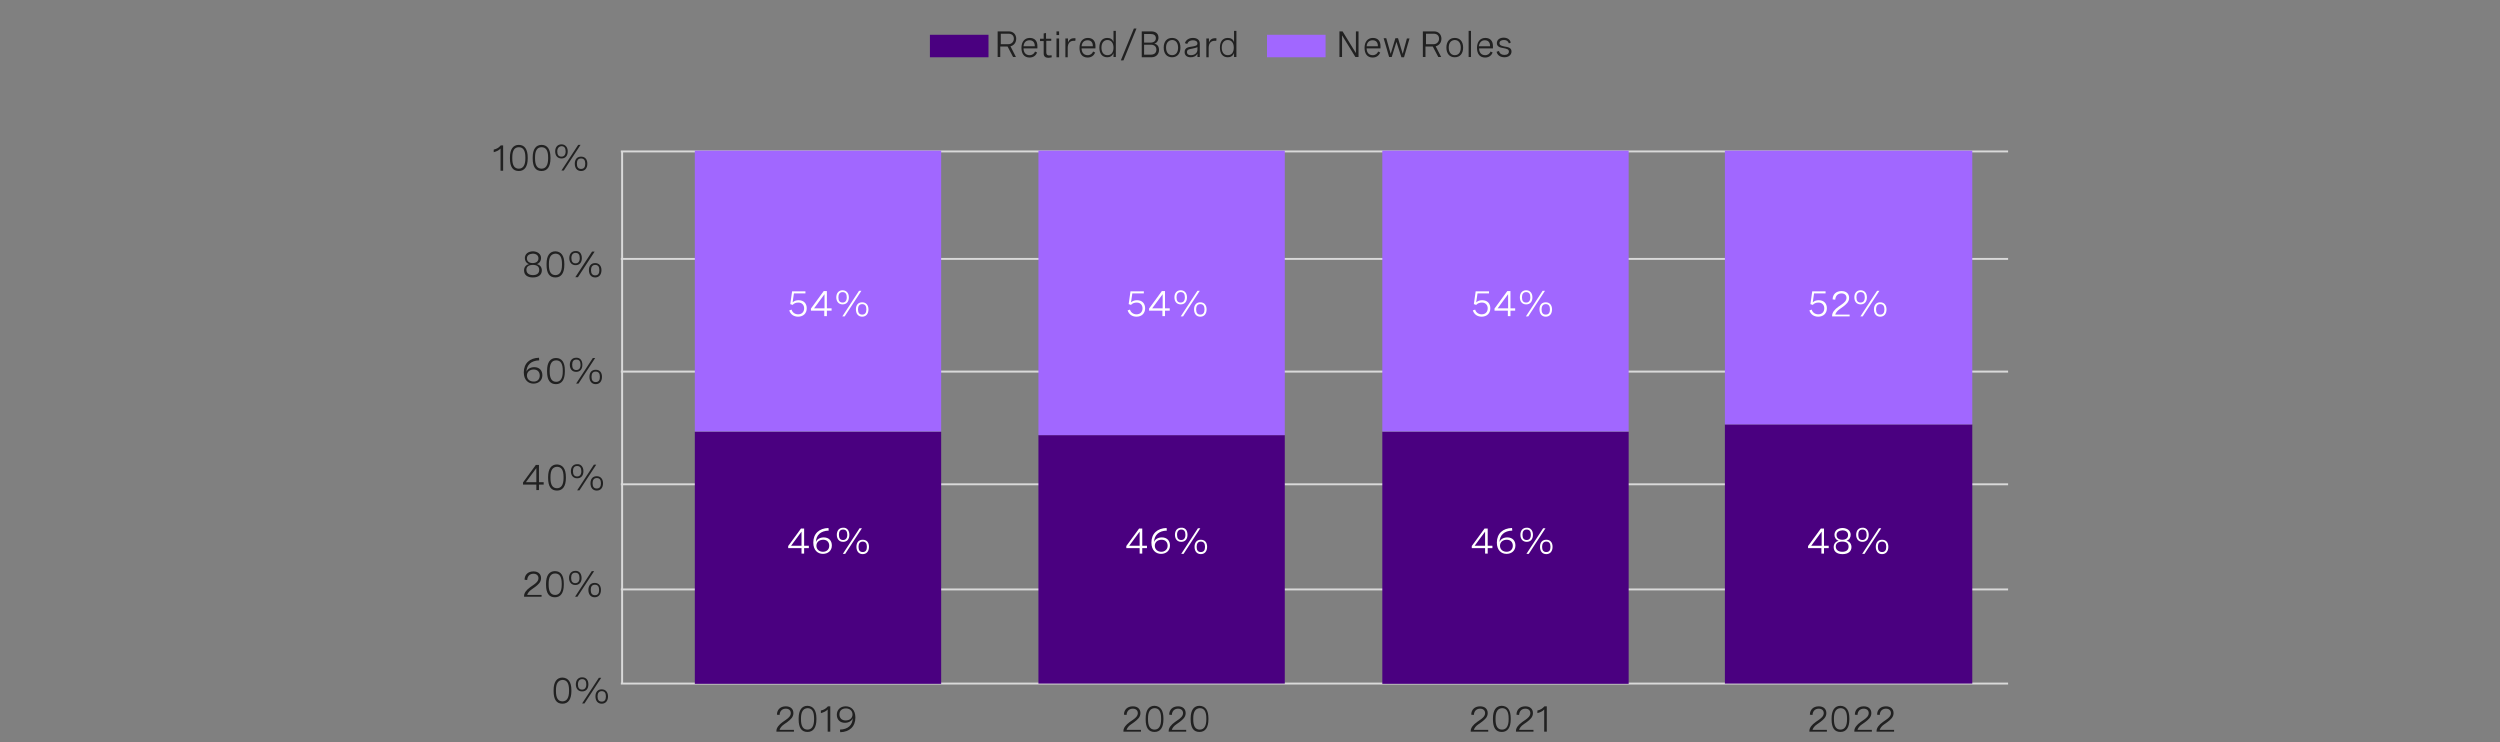 <?xml version="1.0" encoding="utf-8"?>
<!-- Generator: Adobe Illustrator 27.2.0, SVG Export Plug-In . SVG Version: 6.00 Build 0)  -->
<svg version="1.1" xmlns="http://www.w3.org/2000/svg" xmlns:xlink="http://www.w3.org/1999/xlink" x="0px" y="0px"
	 viewBox="0 0 956 283.9" style="enable-background:new 0 0 956 283.9;" xml:space="preserve">
<rect x="0" y="0" width="956" height="283.9" fill="#808080" stroke="none"/>
<style type="text/css">
	.st0{fill:none;stroke:#D9D9D9;stroke-width:0.75;stroke-linejoin:round;stroke-miterlimit:10;}
	.st1{fill:#F2F2F2;}
	.st2{fill:#212121;}
	.st3{fill-rule:evenodd;clip-rule:evenodd;fill:#4A0080;}
	.st4{fill-rule:evenodd;clip-rule:evenodd;fill:#DAB8FF;}
	.st5{fill:#FFFFFF;}
	.st6{fill:#4A0080;}
	.st7{fill-rule:evenodd;clip-rule:evenodd;fill:#6500AD;}
	.st8{fill-rule:evenodd;clip-rule:evenodd;fill:#A167FF;}
	.st9{fill:#DAB8FF;}
	.st10{fill:#A167FF;}
	.st11{fill:#6500AD;}
	.st12{clip-path:url(#SVGID_00000130632264431503649180000014587430713571936445_);fill:#0A2FB5;}
	
		.st13{clip-path:url(#SVGID_00000147218591582153746600000014501001593866621593_);fill:none;stroke:#D9D9D9;stroke-width:0.75;stroke-linejoin:round;stroke-miterlimit:10;}
	.st14{clip-path:url(#SVGID_00000072984322646264757380000015971192129640617356_);}
	.st15{clip-path:url(#SVGID_00000176751574146325021570000005254655385755463822_);}
	.st16{fill:#404040;}
	.st17{clip-path:url(#SVGID_00000145044821972176222260000006465820123501102996_);}
	.st18{clip-path:url(#SVGID_00000182504559418161641570000008472193901928243382_);}
	.st19{clip-path:url(#SVGID_00000068659779513460303630000002419055109673328054_);}
	.st20{clip-path:url(#SVGID_00000088820761851071184050000014800494603300592268_);}
	.st21{clip-path:url(#SVGID_00000146465661880566153350000008023053945688870042_);}
	.st22{clip-path:url(#SVGID_00000088826632777568356610000006673689718296479651_);}
	.st23{clip-path:url(#SVGID_00000003812693989911391520000012819697381348973726_);}
	.st24{clip-path:url(#SVGID_00000000920383360131392100000001552297079406842812_);}
	.st25{fill:#595959;}
	.st26{clip-path:url(#SVGID_00000138563155536171889240000016808291714698640027_);}
	.st27{clip-path:url(#SVGID_00000131349241788338111360000001382966495911595672_);}
	.st28{clip-path:url(#SVGID_00000008143210969683674170000015829447792617438870_);}
	.st29{clip-path:url(#SVGID_00000173882105207557534350000009132698486636501691_);}
	.st30{clip-path:url(#SVGID_00000046321851646107591550000016388875507303141555_);}
	.st31{clip-path:url(#SVGID_00000179622344893649946000000003393949445616879784_);}
	.st32{clip-path:url(#SVGID_00000101785068567322128730000002562785231665263249_);}
	.st33{clip-path:url(#SVGID_00000067213558807335779440000010488877039636008877_);}
	.st34{clip-path:url(#SVGID_00000005975902839355645540000017861508552240294556_);}
	.st35{clip-path:url(#SVGID_00000119082980509292799870000017041520435814960047_);}
	.st36{clip-path:url(#SVGID_00000029011510630756530280000001995298421112376193_);}
	.st37{clip-path:url(#SVGID_00000119096458950879149570000008304559939928709291_);}
	.st38{clip-path:url(#SVGID_00000138546956608897376780000006377225045078762903_);}
	.st39{clip-path:url(#SVGID_00000147183415199702855040000003694899514157586606_);}
	.st40{clip-path:url(#SVGID_00000109013676581116588420000017348674753901104045_);}
	.st41{clip-path:url(#SVGID_00000132806974584805091480000015102948481063234442_);}
	.st42{clip-path:url(#SVGID_00000150071281338197960190000005009091219868356515_);}
	.st43{clip-path:url(#SVGID_00000100376556291157373740000011747613328619441081_);}
	.st44{fill:none;stroke:#FFFFFF;stroke-width:1.5;stroke-linejoin:round;stroke-miterlimit:10;}
</style>
<g id="bg">
</g>
<g id="Layer_1">
	<g>
		<g>
			<path class="st2" d="M381.7,12h4.1c1.7,0,2.8,1.2,2.8,2.8c0,1.5-0.9,2.6-2.2,2.9l2.1,4.1h-1.1l-2.1-4h-2.8v4h-1V12z M382.7,12.9
				v4h2.9c1.2,0,2.1-0.9,2.1-2.1c0-1.2-0.8-1.9-2-1.9H382.7z"/>
			<path class="st2" d="M396.6,18.5h-5.2c0,1.5,0.8,2.6,2.3,2.6c1.1,0,1.8-0.6,2.1-1.4l0.8,0.4c-0.5,1.1-1.4,1.9-2.9,1.9
				c-2.1,0-3.1-1.5-3.1-3.7c0-2.3,1.2-3.8,3.2-3.8c1.8,0,2.9,1.1,2.9,3.1V18.5z M391.4,17.7h4.3v-0.1c0-1.5-0.8-2.2-2-2.2
				C392.2,15.4,391.5,16.4,391.4,17.7z"/>
			<path class="st2" d="M402,14.7v0.9h-1.9v4.4c0,0.6,0.2,1.2,1.1,1.2c0.3,0,0.6,0,0.9-0.1l0.1,0.8c-0.4,0.1-0.9,0.2-1.3,0.2
				c-1.8,0-1.8-1.3-1.8-1.8v-4.6h-1.4v-0.9h1.4v-2l0.9-0.2v2.2H402z"/>
			<path class="st2" d="M405,12v1.4H404V12H405z M405,14.7v7.2H404v-7.2H405z"/>
			<path class="st2" d="M407.5,14.7h0.9v1.6c0.4-1.2,1.3-1.7,2.3-1.7c0.2,0,0.4,0,0.6,0.1l-0.1,0.9c-0.2,0-0.4,0-0.6,0
				c-1.5,0-2.3,1-2.3,2.7v3.6h-0.9V14.7z"/>
			<path class="st2" d="M418.8,18.5h-5.2c0,1.5,0.8,2.6,2.3,2.6c1.1,0,1.8-0.6,2.1-1.4l0.8,0.4c-0.5,1.1-1.4,1.9-2.9,1.9
				c-2.1,0-3.1-1.5-3.1-3.7c0-2.3,1.2-3.8,3.2-3.8c1.8,0,2.9,1.1,2.9,3.1V18.5z M413.6,17.7h4.3v-0.1c0-1.5-0.8-2.2-2-2.2
				C414.4,15.4,413.7,16.4,413.6,17.7z"/>
			<path class="st2" d="M426.7,21.8h-0.9v-1.5c-0.5,1.2-1.4,1.6-2.4,1.6c-2,0-3-1.5-3-3.7c0-2.2,1-3.7,3-3.7c1.1,0,2,0.4,2.4,1.6
				v-4.3h0.9V21.8z M425.8,18.2c0-1.8-0.9-2.9-2.3-2.9s-2.3,1.1-2.3,2.9c0,1.8,0.8,2.9,2.3,2.9S425.8,20,425.8,18.2z"/>
			<path class="st2" d="M434.6,10.9l-5,12.2h-1l5-12.2H434.6z"/>
			<path class="st2" d="M436.6,12h3.6c1.8,0,2.8,0.9,2.8,2.4c0,1.1-0.6,2-1.6,2.3c1.2,0.2,1.8,1.1,1.8,2.4c0,1.7-1.2,2.8-2.9,2.8
				h-3.7V12z M437.5,12.9v3.4h2.4c1.3,0,2.1-0.6,2.1-1.7c0-1.1-0.8-1.6-2-1.6H437.5z M437.5,17.1v3.8h2.6c1.3,0,2.1-0.7,2.1-1.9
				c0-1.2-0.8-1.9-2.1-1.9H437.5z"/>
			<path class="st2" d="M451.4,18.2c0,2.3-1.2,3.7-3.2,3.7s-3.2-1.4-3.2-3.7c0-2.3,1.2-3.7,3.2-3.7S451.4,15.9,451.4,18.2z
				 M445.9,18.2c0,1.8,0.9,2.9,2.3,2.9c1.4,0,2.3-1,2.3-2.9c0-1.8-0.9-2.9-2.3-2.9C446.8,15.4,445.9,16.4,445.9,18.2z"/>
			<path class="st2" d="M458.8,16.7v5.1h-0.9v-1.3c-0.6,1.1-1.6,1.4-2.6,1.4c-1.5,0-2.3-0.8-2.3-2c0-1.8,1.6-1.9,2.9-2.1
				c1.1-0.2,2-0.3,2-1.2c0-0.7-0.6-1.2-1.7-1.2c-1.1,0-1.9,0.5-2.2,1.4l-0.9-0.3c0.4-1.2,1.5-2,3.1-2
				C457.8,14.5,458.8,15.3,458.8,16.7z M457.9,19v-1c-0.5,0.3-1.2,0.4-2,0.6c-1.1,0.2-2,0.3-2,1.3c0,0.9,0.6,1.2,1.5,1.2
				C456.8,21.1,457.9,20.3,457.9,19z"/>
			<path class="st2" d="M461.4,14.7h0.9v1.6c0.4-1.2,1.3-1.7,2.3-1.7c0.2,0,0.4,0,0.6,0.1l-0.1,0.9c-0.2,0-0.4,0-0.6,0
				c-1.5,0-2.3,1-2.3,2.7v3.6h-0.9V14.7z"/>
			<path class="st2" d="M472.8,21.8h-0.9v-1.5c-0.5,1.2-1.4,1.6-2.4,1.6c-2,0-3-1.5-3-3.7c0-2.2,1-3.7,3-3.7c1.1,0,2,0.4,2.4,1.6
				v-4.3h0.9V21.8z M471.8,18.2c0-1.8-0.9-2.9-2.3-2.9s-2.3,1.1-2.3,2.9c0,1.8,0.8,2.9,2.3,2.9S471.8,20,471.8,18.2z"/>
		</g>
	</g>
	<g>
		<g>
			<path class="st2" d="M518.5,12h1v9.8h-1.2l-5.1-8.3v8.3h-1V12h1.2l5.1,8.3V12z"/>
			<path class="st2" d="M527.8,18.5h-5.2c0,1.5,0.8,2.6,2.3,2.6c1.1,0,1.8-0.6,2.1-1.4l0.8,0.4c-0.5,1.1-1.4,1.9-2.9,1.9
				c-2.1,0-3.1-1.5-3.1-3.7c0-2.3,1.2-3.8,3.2-3.8c1.8,0,2.9,1.1,2.9,3.1V18.5z M522.6,17.7h4.3v-0.1c0-1.5-0.8-2.2-2-2.2
				C523.4,15.4,522.7,16.4,522.6,17.7z"/>
			<path class="st2" d="M538,14.7h1l-2.1,7.2h-1L534,16l-1.8,5.8h-1l-2.1-7.2h1l1.7,6l1.8-6h1l1.8,6L538,14.7z"/>
			<path class="st2" d="M544.3,12h4.1c1.7,0,2.8,1.2,2.8,2.8c0,1.5-0.9,2.6-2.2,2.9l2.1,4.1h-1.1l-2.1-4h-2.8v4h-1V12z M545.3,12.9
				v4h2.9c1.2,0,2.1-0.9,2.1-2.1c0-1.2-0.8-1.9-2-1.9H545.3z"/>
			<path class="st2" d="M559.5,18.2c0,2.3-1.2,3.7-3.2,3.7s-3.2-1.4-3.2-3.7c0-2.3,1.2-3.7,3.2-3.7S559.5,15.9,559.5,18.2z
				 M554,18.2c0,1.8,0.9,2.9,2.3,2.9c1.4,0,2.3-1,2.3-2.9c0-1.8-0.9-2.9-2.3-2.9C554.8,15.4,554,16.4,554,18.2z"/>
			<path class="st2" d="M561.6,11.8h0.9v10h-0.9V11.8z"/>
			<path class="st2" d="M570.8,18.5h-5.2c0,1.5,0.8,2.6,2.3,2.6c1.1,0,1.8-0.6,2.1-1.4l0.8,0.4c-0.5,1.1-1.4,1.9-2.9,1.9
				c-2.1,0-3.1-1.5-3.1-3.7c0-2.3,1.2-3.8,3.2-3.8c1.8,0,2.9,1.1,2.9,3.1V18.5z M565.5,17.7h4.3v-0.1c0-1.5-0.8-2.2-2-2.2
				C566.4,15.4,565.7,16.4,565.5,17.7z"/>
			<path class="st2" d="M577,16.6c-0.3-0.9-0.9-1.3-1.9-1.3c-1.1,0-1.7,0.5-1.7,1.2c0,0.9,1,1.1,2,1.3c1.2,0.2,2.6,0.4,2.6,1.9
				c0,1.3-1.1,2.2-2.7,2.2c-1.5,0-2.7-0.7-3-2.1l0.9-0.3c0.3,1.1,1.1,1.5,2.1,1.5c1.1,0,1.7-0.5,1.7-1.3c0-0.9-1-1.1-2.1-1.3
				c-1.2-0.2-2.5-0.5-2.5-1.9c0-1.3,1.1-2.1,2.6-2.1s2.5,0.8,2.7,1.9L577,16.6z"/>
		</g>
	</g>
	<rect x="484.5" y="13.3" class="st10" width="22.4" height="8.6"/>
	<rect x="355.6" y="13.3" class="st6" width="22.4" height="8.6"/>
	<line class="st0" x1="237.4" y1="261.4" x2="767.9" y2="261.4"/>
	<line class="st0" x1="237.4" y1="225.4" x2="767.9" y2="225.4"/>
	<line class="st0" x1="237.4" y1="185.2" x2="767.9" y2="185.2"/>
	<line class="st0" x1="237.4" y1="142.1" x2="767.9" y2="142.1"/>
	<line class="st0" x1="237.4" y1="99" x2="767.9" y2="99"/>
	<line class="st0" x1="237.4" y1="57.9" x2="767.9" y2="57.9"/>
	<path class="st6" d="M265.7,165.1h94.2v96.4h-94.2V165.1L265.7,165.1z M397.1,166.4h94.2v95h-94.2V166.4L397.1,166.4z M528.6,165.1
		h94.2v96.4h-94.2V165.1L528.6,165.1z M659.6,162.3h94.6v99.1h-94.6V162.3L659.6,162.3z"/>
	<path class="st10" d="M265.7,57.6h94.2v107.4h-94.2V57.6L265.7,57.6z M397.1,57.6h94.2v108.8h-94.2V57.6L397.1,57.6z M528.6,57.6
		h94.2v107.4h-94.2V57.6L528.6,57.6z M659.6,57.6h94.6v104.7h-94.6V57.6L659.6,57.6z"/>
	<g>
		<path class="st5" d="M436.8,208.7h1.8v0.9h-1.8v2.1h-1v-2.1h-5.1v-0.8l4.9-6.7h1.2V208.7z M435.8,208.7v-5.4l-4,5.4H435.8z"/>
		<path class="st5" d="M446.2,202.9c-3.1,0.1-4.8,1.7-4.9,4.4c0.4-1.2,1.7-1.8,3-1.8c2,0,3.1,1.3,3.1,3.1c0,2-1.5,3.2-3.4,3.2
			c-2,0-3.7-1.4-3.7-4.3c0-3.5,2.3-5.5,5.8-5.6L446.2,202.9z M446.5,208.7c0-1.4-0.9-2.3-2.3-2.3c-1.4,0-2.6,0.8-2.6,2.3
			c0,1.4,1.1,2.3,2.5,2.3C445.4,211,446.5,210.1,446.5,208.7z"/>
		<path class="st5" d="M454.1,204.5c0,1.7-0.9,2.7-2.4,2.7c-1.5,0-2.4-1.1-2.4-2.7s0.9-2.7,2.4-2.7
			C453.2,201.7,454.1,202.8,454.1,204.5z M450.1,204.5c0,1.3,0.5,2,1.6,2c1,0,1.6-0.7,1.6-2c0-1.3-0.5-2-1.6-2
			C450.7,202.5,450.1,203.2,450.1,204.5z M459,202l-6.4,9.8h-0.9l6.4-9.8H459z M461.6,209.1c0,1.7-0.9,2.8-2.4,2.8s-2.4-1.1-2.4-2.8
			c0-1.7,0.9-2.7,2.4-2.7S461.6,207.4,461.6,209.1z M457.6,209.1c0,1.3,0.5,2,1.6,2s1.6-0.7,1.6-2c0-1.3-0.5-2-1.6-2
			S457.6,207.9,457.6,209.1z"/>
	</g>
	<g>
		<path class="st5" d="M437.4,111.3v0.9H433l-0.5,3.4c0.7-0.6,1.5-0.8,2.3-0.8c2,0,3.1,1.3,3.1,3.1c0,1.9-1.3,3.2-3.3,3.2
			c-1.7,0-2.9-0.9-3.4-2.4l0.9-0.3c0.3,1.1,1.3,1.8,2.5,1.8c1.4,0,2.3-0.9,2.3-2.3c0-1.2-0.8-2.2-2.2-2.2c-0.9,0-1.7,0.3-2.2,0.9
			l-0.9-0.3l0.7-4.9H437.4z"/>
		<path class="st5" d="M445.5,117.9h1.8v0.9h-1.8v2.1h-1v-2.1h-5.1V118l4.9-6.7h1.2V117.9z M444.6,117.9v-5.4l-4,5.4H444.6z"/>
		<path class="st5" d="M453.9,113.7c0,1.7-0.9,2.7-2.4,2.7c-1.5,0-2.4-1.1-2.4-2.7s0.9-2.7,2.4-2.7C452.9,111,453.9,112,453.9,113.7
			z M449.9,113.7c0,1.3,0.5,2,1.6,2c1,0,1.6-0.7,1.6-2c0-1.3-0.5-2-1.6-2C450.4,111.7,449.9,112.5,449.9,113.7z M458.8,111.2
			l-6.4,9.8h-0.9l6.4-9.8H458.8z M461.4,118.3c0,1.7-0.9,2.8-2.4,2.8s-2.4-1.1-2.4-2.8c0-1.7,0.9-2.7,2.4-2.7
			S461.4,116.7,461.4,118.3z M457.4,118.3c0,1.3,0.5,2,1.6,2s1.6-0.7,1.6-2c0-1.3-0.5-2-1.6-2S457.4,117.1,457.4,118.3z"/>
	</g>
	<g>
		<path class="st5" d="M307.5,208.7h1.8v0.9h-1.8v2.1h-1v-2.1h-5.1v-0.8l4.9-6.7h1.2V208.7z M306.5,208.7v-5.4l-4,5.4H306.5z"/>
		<path class="st5" d="M316.9,202.9c-3.1,0.1-4.8,1.7-4.9,4.4c0.4-1.2,1.7-1.8,3-1.8c2,0,3.1,1.3,3.1,3.1c0,2-1.5,3.2-3.4,3.2
			c-2,0-3.7-1.4-3.7-4.3c0-3.5,2.3-5.5,5.8-5.6L316.9,202.9z M317.1,208.7c0-1.4-0.9-2.3-2.3-2.3c-1.4,0-2.6,0.8-2.6,2.3
			c0,1.4,1.1,2.3,2.5,2.3C316.1,211,317.1,210.1,317.1,208.7z"/>
		<path class="st5" d="M324.8,204.5c0,1.7-0.9,2.7-2.4,2.7c-1.5,0-2.4-1.1-2.4-2.7s0.9-2.7,2.4-2.7
			C323.8,201.7,324.8,202.8,324.8,204.5z M320.8,204.5c0,1.3,0.5,2,1.6,2c1,0,1.6-0.7,1.6-2c0-1.3-0.5-2-1.6-2
			C321.3,202.5,320.8,203.2,320.8,204.5z M329.6,202l-6.4,9.8h-0.9l6.4-9.8H329.6z M332.3,209.1c0,1.7-0.9,2.8-2.4,2.8
			s-2.4-1.1-2.4-2.8c0-1.7,0.9-2.7,2.4-2.7S332.3,207.4,332.3,209.1z M328.3,209.1c0,1.3,0.5,2,1.6,2s1.6-0.7,1.6-2
			c0-1.3-0.5-2-1.6-2S328.3,207.9,328.3,209.1z"/>
	</g>
	<g>
		<path class="st5" d="M308,111.3v0.9h-4.4l-0.5,3.4c0.7-0.6,1.5-0.8,2.3-0.8c2,0,3.1,1.3,3.1,3.1c0,1.9-1.3,3.2-3.3,3.2
			c-1.7,0-2.9-0.9-3.4-2.4l0.9-0.3c0.3,1.1,1.3,1.8,2.5,1.8c1.4,0,2.3-0.9,2.3-2.3c0-1.2-0.8-2.2-2.2-2.2c-0.9,0-1.7,0.3-2.2,0.9
			l-0.9-0.3l0.7-4.9H308z"/>
		<path class="st5" d="M316.2,117.9h1.8v0.9h-1.8v2.1h-1v-2.1h-5.1V118l4.9-6.7h1.2V117.9z M315.3,117.9v-5.4l-4,5.4H315.3z"/>
		<path class="st5" d="M324.6,113.7c0,1.7-0.9,2.7-2.4,2.7c-1.5,0-2.4-1.1-2.4-2.7s0.9-2.7,2.4-2.7C323.6,111,324.6,112,324.6,113.7
			z M320.6,113.7c0,1.3,0.5,2,1.6,2c1,0,1.6-0.7,1.6-2c0-1.3-0.5-2-1.6-2C321.1,111.7,320.6,112.5,320.6,113.7z M329.4,111.2
			L323,121h-0.9l6.4-9.8H329.4z M332.1,118.3c0,1.7-0.9,2.8-2.4,2.8s-2.4-1.1-2.4-2.8c0-1.7,0.9-2.7,2.4-2.7
			S332.1,116.7,332.1,118.3z M328.1,118.3c0,1.3,0.5,2,1.6,2s1.6-0.7,1.6-2c0-1.3-0.5-2-1.6-2S328.1,117.1,328.1,118.3z"/>
	</g>
	<g>
		<path class="st5" d="M568.9,208.7h1.8v0.9h-1.8v2.1h-1v-2.1h-5.1v-0.8l4.9-6.7h1.2V208.7z M567.9,208.7v-5.4l-4,5.4H567.9z"/>
		<path class="st5" d="M578.3,202.9c-3.1,0.1-4.8,1.7-4.9,4.4c0.4-1.2,1.7-1.8,3-1.8c2,0,3.1,1.3,3.1,3.1c0,2-1.5,3.2-3.4,3.2
			c-2,0-3.7-1.4-3.7-4.3c0-3.5,2.3-5.5,5.8-5.6L578.3,202.9z M578.5,208.7c0-1.4-0.9-2.3-2.3-2.3c-1.4,0-2.6,0.8-2.6,2.3
			c0,1.4,1.1,2.3,2.5,2.3C577.5,211,578.5,210.1,578.5,208.7z"/>
		<path class="st5" d="M586.2,204.5c0,1.7-0.9,2.7-2.4,2.7c-1.5,0-2.4-1.1-2.4-2.7s0.9-2.7,2.4-2.7
			C585.2,201.7,586.2,202.8,586.2,204.5z M582.2,204.5c0,1.3,0.5,2,1.6,2c1,0,1.6-0.7,1.6-2c0-1.3-0.5-2-1.6-2
			C582.7,202.5,582.2,203.2,582.2,204.5z M591,202l-6.4,9.8h-0.9l6.4-9.8H591z M593.7,209.1c0,1.7-0.9,2.8-2.4,2.8s-2.4-1.1-2.4-2.8
			c0-1.7,0.9-2.7,2.4-2.7S593.7,207.4,593.7,209.1z M589.7,209.1c0,1.3,0.5,2,1.6,2s1.6-0.7,1.6-2c0-1.3-0.5-2-1.6-2
			S589.7,207.9,589.7,209.1z"/>
	</g>
	<g>
		<path class="st5" d="M569.4,111.3v0.9h-4.4l-0.5,3.4c0.7-0.6,1.5-0.8,2.3-0.8c2,0,3.1,1.3,3.1,3.1c0,1.9-1.3,3.2-3.3,3.2
			c-1.7,0-2.9-0.9-3.4-2.4l0.9-0.3c0.3,1.1,1.3,1.8,2.5,1.8c1.4,0,2.3-0.9,2.3-2.3c0-1.2-0.8-2.2-2.2-2.2c-0.9,0-1.7,0.3-2.2,0.9
			l-0.9-0.3l0.7-4.9H569.4z"/>
		<path class="st5" d="M577.6,117.9h1.8v0.9h-1.8v2.1h-1v-2.1h-5.1V118l4.9-6.7h1.2V117.9z M576.7,117.9v-5.4l-4,5.4H576.7z"/>
		<path class="st5" d="M586,113.7c0,1.7-0.9,2.7-2.4,2.7c-1.5,0-2.4-1.1-2.4-2.7s0.9-2.7,2.4-2.7C585,111,586,112,586,113.7z
			 M582,113.7c0,1.3,0.5,2,1.6,2c1,0,1.6-0.7,1.6-2c0-1.3-0.5-2-1.6-2C582.5,111.7,582,112.5,582,113.7z M590.8,111.2l-6.4,9.8h-0.9
			l6.4-9.8H590.8z M593.5,118.3c0,1.7-0.9,2.8-2.4,2.8s-2.4-1.1-2.4-2.8c0-1.7,0.9-2.7,2.4-2.7S593.5,116.7,593.5,118.3z
			 M589.5,118.3c0,1.3,0.5,2,1.6,2s1.6-0.7,1.6-2c0-1.3-0.5-2-1.6-2S589.5,117.1,589.5,118.3z"/>
	</g>
	<g>
		<path class="st5" d="M697.5,208.7h1.8v0.9h-1.8v2.1h-1v-2.1h-5.1v-0.8l4.9-6.7h1.2V208.7z M696.6,208.7v-5.4l-4,5.4H696.6z"/>
		<path class="st5" d="M707.7,204.5c0,1-0.5,1.9-1.6,2.3c1.3,0.3,1.9,1.3,1.9,2.4c0,1.6-1.2,2.7-3.4,2.7c-2.2,0-3.4-1-3.4-2.7
			c0-1.1,0.6-2.1,1.9-2.4c-1.1-0.4-1.6-1.3-1.6-2.3c0-1.5,1.2-2.6,3.2-2.6C706.5,202,707.7,203,707.7,204.5z M702,209
			c0,1.2,0.9,2,2.5,2c1.5,0,2.4-0.7,2.4-2c0-1.2-0.8-1.9-2.4-1.9C702.9,207.1,702,207.8,702,209z M702.3,204.6
			c0,1.1,0.8,1.8,2.2,1.8c1.4,0,2.2-0.7,2.2-1.8c0-1.1-0.8-1.8-2.2-1.8C703.1,202.9,702.3,203.5,702.3,204.6z"/>
		<path class="st5" d="M714.6,204.5c0,1.7-0.9,2.7-2.4,2.7c-1.5,0-2.4-1.1-2.4-2.7s0.9-2.7,2.4-2.7
			C713.6,201.7,714.6,202.8,714.6,204.5z M710.6,204.5c0,1.3,0.5,2,1.6,2c1,0,1.6-0.7,1.6-2c0-1.3-0.5-2-1.6-2
			C711.1,202.5,710.6,203.2,710.6,204.5z M719.4,202l-6.4,9.8h-0.9l6.4-9.8H719.4z M722.1,209.1c0,1.7-0.9,2.8-2.4,2.8
			s-2.4-1.1-2.4-2.8c0-1.7,0.9-2.7,2.4-2.7S722.1,207.4,722.1,209.1z M718.1,209.1c0,1.3,0.5,2,1.6,2s1.6-0.7,1.6-2
			c0-1.3-0.5-2-1.6-2S718.1,207.9,718.1,209.1z"/>
	</g>
	<g>
		<path class="st5" d="M698.1,111.3v0.9h-4.4l-0.5,3.4c0.7-0.6,1.5-0.8,2.3-0.8c2,0,3.1,1.3,3.1,3.1c0,1.9-1.3,3.2-3.3,3.2
			c-1.7,0-2.9-0.9-3.4-2.4l0.9-0.3c0.3,1.1,1.3,1.8,2.5,1.8c1.4,0,2.3-0.9,2.3-2.3c0-1.2-0.8-2.2-2.2-2.2c-0.9,0-1.7,0.3-2.2,0.9
			l-0.9-0.3l0.7-4.9H698.1z"/>
		<path class="st5" d="M707.2,121h-6.6v-0.3c0-1.2,1-2.4,2.4-3.4l1.3-0.9c0.7-0.5,1.8-1.3,1.8-2.5c0-1-0.7-1.7-1.9-1.7
			c-1.4,0-2.3,0.9-2.4,2.4l-1-0.1c0-1.9,1.3-3.2,3.4-3.2c1.9,0,2.9,1.1,2.9,2.6c0,1.6-1.2,2.5-2.2,3.3l-1.4,1
			c-0.9,0.6-1.5,1.4-1.7,2.1h5.5V121z"/>
		<path class="st5" d="M713.9,113.7c0,1.7-0.9,2.7-2.4,2.7c-1.5,0-2.4-1.1-2.4-2.7s0.9-2.7,2.4-2.7C712.9,111,713.9,112,713.9,113.7
			z M709.9,113.7c0,1.3,0.5,2,1.6,2c1,0,1.6-0.7,1.6-2c0-1.3-0.5-2-1.6-2C710.4,111.7,709.9,112.5,709.9,113.7z M718.7,111.2
			l-6.4,9.8h-0.9l6.4-9.8H718.7z M721.4,118.3c0,1.7-0.9,2.8-2.4,2.8s-2.4-1.1-2.4-2.8c0-1.7,0.9-2.7,2.4-2.7
			S721.4,116.7,721.4,118.3z M717.4,118.3c0,1.3,0.5,2,1.6,2s1.6-0.7,1.6-2c0-1.3-0.5-2-1.6-2S717.4,117.1,717.4,118.3z"/>
	</g>
	<g>
		<g>
			<path class="st2" d="M218.5,263.9v0.4c0,3.1-1.2,4.8-3.4,4.8c-2.3,0-3.4-1.6-3.4-4.8v-0.4c0-3.1,1.2-4.8,3.4-4.8
				C217.3,259.2,218.5,260.8,218.5,263.9z M212.6,263.9v0.4c0,2.6,0.8,3.9,2.5,3.9c1.6,0,2.5-1.3,2.5-3.9v-0.4
				c0-2.6-0.8-3.9-2.5-3.9C213.4,260.1,212.6,261.4,212.6,263.9z"/>
			<path class="st2" d="M225,261.7c0,1.7-0.9,2.7-2.4,2.7c-1.5,0-2.4-1.1-2.4-2.7s0.9-2.7,2.4-2.7C224.1,259,225,260,225,261.7z
				 M221,261.7c0,1.3,0.5,2,1.6,2c1,0,1.6-0.7,1.6-2c0-1.3-0.5-2-1.6-2C221.6,259.7,221,260.5,221,261.7z M229.9,259.2l-6.4,9.8
				h-0.9l6.4-9.8H229.9z M232.5,266.3c0,1.7-0.9,2.8-2.4,2.8s-2.4-1.1-2.4-2.8c0-1.7,0.9-2.7,2.4-2.7S232.5,264.7,232.5,266.3z
				 M228.5,266.3c0,1.3,0.5,2,1.6,2s1.6-0.7,1.6-2c0-1.3-0.5-2-1.6-2S228.5,265.1,228.5,266.3z"/>
		</g>
	</g>
	<g>
		<g>
			<path class="st2" d="M207,228.2h-6.6v-0.3c0-1.2,1-2.4,2.4-3.4l1.3-0.9c0.7-0.5,1.8-1.3,1.8-2.5c0-1-0.7-1.7-1.9-1.7
				c-1.4,0-2.3,0.9-2.4,2.4l-1-0.1c0-1.9,1.3-3.2,3.4-3.2c1.9,0,2.9,1.1,2.9,2.6c0,1.6-1.2,2.5-2.2,3.3l-1.4,1
				c-0.9,0.6-1.5,1.4-1.7,2.1h5.5V228.2z"/>
			<path class="st2" d="M215.6,223.2v0.4c0,3.1-1.2,4.8-3.4,4.8c-2.3,0-3.4-1.6-3.4-4.8v-0.4c0-3.1,1.2-4.8,3.4-4.8
				C214.5,218.4,215.6,220.1,215.6,223.2z M209.8,223.2v0.4c0,2.6,0.8,3.9,2.5,3.9c1.6,0,2.5-1.3,2.5-3.9v-0.4
				c0-2.6-0.8-3.9-2.5-3.9C210.6,219.3,209.8,220.6,209.8,223.2z"/>
			<path class="st2" d="M222.4,221c0,1.7-0.9,2.7-2.4,2.7c-1.5,0-2.4-1.1-2.4-2.7s0.9-2.7,2.4-2.7
				C221.4,218.2,222.4,219.3,222.4,221z M218.4,221c0,1.3,0.5,2,1.6,2c1,0,1.6-0.7,1.6-2c0-1.3-0.5-2-1.6-2
				C218.9,219,218.4,219.7,218.4,221z M227.2,218.4l-6.4,9.8h-0.9l6.4-9.8H227.2z M229.8,225.6c0,1.7-0.9,2.8-2.4,2.8
				s-2.4-1.1-2.4-2.8c0-1.7,0.9-2.7,2.4-2.7S229.8,223.9,229.8,225.6z M225.9,225.6c0,1.3,0.5,2,1.6,2s1.6-0.7,1.6-2
				c0-1.3-0.5-2-1.6-2S225.9,224.3,225.9,225.6z"/>
		</g>
	</g>
	<g>
		<g>
			<path class="st2" d="M206.1,184.4h1.8v0.9h-1.8v2.1h-1v-2.1H200v-0.8l4.9-6.7h1.2V184.4z M205.1,184.4V179l-4,5.4H205.1z"/>
			<path class="st2" d="M216.4,182.4v0.4c0,3.1-1.2,4.8-3.4,4.8c-2.3,0-3.4-1.6-3.4-4.8v-0.4c0-3.1,1.2-4.8,3.4-4.8
				C215.2,177.7,216.4,179.3,216.4,182.4z M210.5,182.4v0.4c0,2.6,0.8,3.9,2.5,3.9c1.6,0,2.5-1.3,2.5-3.9v-0.4
				c0-2.6-0.8-3.9-2.5-3.9C211.3,178.6,210.5,179.8,210.5,182.4z"/>
			<path class="st2" d="M223.1,180.2c0,1.7-0.9,2.7-2.4,2.7c-1.5,0-2.4-1.1-2.4-2.7s0.9-2.7,2.4-2.7
				C222.1,177.4,223.1,178.5,223.1,180.2z M219.1,180.2c0,1.3,0.5,2,1.6,2c1,0,1.6-0.7,1.6-2c0-1.3-0.5-2-1.6-2
				C219.6,178.2,219.1,178.9,219.1,180.2z M228,177.7l-6.4,9.8h-0.9l6.4-9.8H228z M230.6,184.8c0,1.7-0.9,2.8-2.4,2.8
				s-2.4-1.1-2.4-2.8c0-1.7,0.9-2.7,2.4-2.7S230.6,183.2,230.6,184.8z M226.6,184.8c0,1.3,0.5,2,1.6,2s1.6-0.7,1.6-2
				c0-1.3-0.5-2-1.6-2S226.6,183.6,226.6,184.8z"/>
		</g>
	</g>
	<g>
		<g>
			<path class="st2" d="M206.2,137.8c-3.1,0.1-4.8,1.7-4.9,4.4c0.4-1.2,1.7-1.8,3-1.8c2,0,3.1,1.3,3.1,3.1c0,2-1.5,3.2-3.4,3.2
				c-2,0-3.7-1.4-3.7-4.3c0-3.5,2.3-5.5,5.8-5.6L206.2,137.8z M206.4,143.6c0-1.4-0.9-2.3-2.3-2.3c-1.4,0-2.6,0.8-2.6,2.3
				c0,1.4,1.1,2.3,2.5,2.3C205.4,146,206.4,145.1,206.4,143.6z"/>
			<path class="st2" d="M216,141.7v0.4c0,3.1-1.2,4.8-3.4,4.8c-2.3,0-3.4-1.6-3.4-4.8v-0.4c0-3.1,1.2-4.8,3.4-4.8
				C214.9,136.9,216,138.6,216,141.7z M210.2,141.7v0.4c0,2.6,0.8,3.9,2.5,3.9c1.6,0,2.5-1.3,2.5-3.9v-0.4c0-2.6-0.8-3.9-2.5-3.9
				C211,137.8,210.2,139.1,210.2,141.7z"/>
			<path class="st2" d="M222.7,139.5c0,1.7-0.9,2.7-2.4,2.7c-1.5,0-2.4-1.1-2.4-2.7s0.9-2.7,2.4-2.7
				C221.8,136.7,222.7,137.8,222.7,139.5z M218.8,139.5c0,1.3,0.5,2,1.6,2c1,0,1.6-0.7,1.6-2c0-1.3-0.5-2-1.6-2
				C219.3,137.5,218.8,138.2,218.8,139.5z M227.6,136.9l-6.4,9.8h-0.9l6.4-9.8H227.6z M230.2,144.1c0,1.7-0.9,2.8-2.4,2.8
				s-2.4-1.1-2.4-2.8c0-1.7,0.9-2.7,2.4-2.7S230.2,142.4,230.2,144.1z M226.2,144.1c0,1.3,0.5,2,1.6,2s1.6-0.7,1.6-2
				c0-1.3-0.5-2-1.6-2S226.2,142.8,226.2,144.1z"/>
		</g>
	</g>
	<g>
		<g>
			<path class="st2" d="M206.9,98.7c0,1-0.5,1.9-1.6,2.3c1.3,0.3,1.9,1.3,1.9,2.4c0,1.6-1.2,2.7-3.4,2.7c-2.2,0-3.4-1-3.4-2.7
				c0-1.1,0.6-2.1,1.9-2.4c-1.1-0.4-1.6-1.3-1.6-2.3c0-1.5,1.2-2.6,3.2-2.6C205.7,96.2,206.9,97.2,206.9,98.7z M201.3,103.2
				c0,1.2,0.9,2,2.5,2c1.5,0,2.4-0.7,2.4-2c0-1.2-0.8-1.9-2.4-1.9C202.1,101.3,201.3,102,201.3,103.2z M201.5,98.8
				c0,1.1,0.8,1.8,2.2,1.8c1.4,0,2.2-0.7,2.2-1.8c0-1.1-0.8-1.8-2.2-1.8C202.3,97.1,201.5,97.7,201.5,98.8z"/>
			<path class="st2" d="M215.8,100.9v0.4c0,3.1-1.2,4.8-3.4,4.8c-2.3,0-3.4-1.6-3.4-4.8v-0.4c0-3.1,1.2-4.8,3.4-4.8
				C214.6,96.2,215.8,97.8,215.8,100.9z M209.9,100.9v0.4c0,2.6,0.8,3.9,2.5,3.9c1.6,0,2.5-1.3,2.5-3.9v-0.4c0-2.6-0.8-3.9-2.5-3.9
				C210.7,97.1,209.9,98.3,209.9,100.9z"/>
			<path class="st2" d="M222.5,98.7c0,1.7-0.9,2.7-2.4,2.7c-1.5,0-2.4-1.1-2.4-2.7s0.9-2.7,2.4-2.7C221.6,95.9,222.5,97,222.5,98.7z
				 M218.5,98.7c0,1.3,0.5,2,1.6,2c1,0,1.6-0.7,1.6-2c0-1.3-0.5-2-1.6-2C219.1,96.7,218.5,97.4,218.5,98.7z M227.4,96.2l-6.4,9.8
				H220l6.4-9.8H227.4z M230,103.3c0,1.7-0.9,2.8-2.4,2.8s-2.4-1.1-2.4-2.8c0-1.7,0.9-2.7,2.4-2.7S230,101.7,230,103.3z M226,103.3
				c0,1.3,0.5,2,1.6,2s1.6-0.7,1.6-2c0-1.3-0.5-2-1.6-2S226,102.1,226,103.3z"/>
		</g>
	</g>
	<g>
		<g>
			<path class="st2" d="M192.4,55.6v9.7h-1v-8.5c-0.6,0.7-1.5,1.1-2.6,1.4v-1c1.1-0.2,2-0.8,2.7-1.6H192.4z"/>
			<path class="st2" d="M201.8,60.2v0.4c0,3.1-1.2,4.8-3.4,4.8c-2.3,0-3.4-1.6-3.4-4.8v-0.4c0-3.1,1.2-4.8,3.4-4.8
				C200.6,55.4,201.8,57.1,201.8,60.2z M195.9,60.2v0.4c0,2.6,0.8,3.9,2.5,3.9c1.6,0,2.5-1.3,2.5-3.9v-0.4c0-2.6-0.8-3.9-2.5-3.9
				C196.7,56.3,195.9,57.6,195.9,60.2z"/>
			<path class="st2" d="M210.5,60.2v0.4c0,3.1-1.2,4.8-3.4,4.8c-2.3,0-3.4-1.6-3.4-4.8v-0.4c0-3.1,1.2-4.8,3.4-4.8
				C209.3,55.4,210.5,57.1,210.5,60.2z M204.6,60.2v0.4c0,2.6,0.8,3.9,2.5,3.9c1.6,0,2.5-1.3,2.5-3.9v-0.4c0-2.6-0.8-3.9-2.5-3.9
				C205.4,56.3,204.6,57.6,204.6,60.2z"/>
			<path class="st2" d="M217.1,57.9c0,1.7-0.9,2.7-2.4,2.7c-1.5,0-2.4-1.1-2.4-2.7s0.9-2.7,2.4-2.7
				C216.2,55.2,217.1,56.3,217.1,57.9z M213.1,57.9c0,1.3,0.5,2,1.6,2c1,0,1.6-0.7,1.6-2c0-1.3-0.5-2-1.6-2
				C213.7,56,213.1,56.7,213.1,57.9z M222,55.4l-6.4,9.8h-0.9l6.4-9.8H222z M224.6,62.6c0,1.7-0.9,2.8-2.4,2.8s-2.4-1.1-2.4-2.8
				c0-1.7,0.9-2.7,2.4-2.7S224.6,60.9,224.6,62.6z M220.6,62.6c0,1.3,0.5,2,1.6,2s1.6-0.7,1.6-2c0-1.3-0.5-2-1.6-2
				S220.6,61.3,220.6,62.6z"/>
		</g>
	</g>
	<g>
		<g>
			<path class="st2" d="M303.5,279.8h-6.6v-0.3c0-1.2,1-2.4,2.4-3.4l1.3-0.9c0.7-0.5,1.8-1.3,1.8-2.5c0-1-0.7-1.7-1.9-1.7
				c-1.4,0-2.3,0.9-2.4,2.4l-1-0.1c0-1.9,1.3-3.2,3.4-3.2c1.9,0,2.9,1.1,2.9,2.6c0,1.6-1.2,2.5-2.2,3.3l-1.4,1
				c-0.9,0.6-1.5,1.4-1.7,2.1h5.5V279.8z"/>
			<path class="st2" d="M312.2,274.7v0.4c0,3.1-1.2,4.8-3.4,4.8c-2.3,0-3.4-1.6-3.4-4.8v-0.4c0-3.1,1.2-4.8,3.4-4.8
				C311,270,312.2,271.6,312.2,274.7z M306.3,274.7v0.4c0,2.6,0.8,3.9,2.5,3.9c1.6,0,2.5-1.3,2.5-3.9v-0.4c0-2.6-0.8-3.9-2.5-3.9
				C307.1,270.9,306.3,272.2,306.3,274.7z"/>
			<path class="st2" d="M317.5,270.1v9.7h-1v-8.5c-0.6,0.7-1.5,1.1-2.6,1.4v-1c1.1-0.2,2-0.8,2.7-1.6H317.5z"/>
			<path class="st2" d="M321.2,279c3.1-0.1,4.8-1.7,4.9-4.4c-0.4,1.2-1.7,1.8-3,1.8c-2,0-3.1-1.3-3.1-3.1c0-2,1.5-3.2,3.4-3.2
				c2.1,0,3.7,1.4,3.7,4.3c0,3.5-2.3,5.5-5.8,5.6L321.2,279z M321,273.2c0,1.4,0.9,2.3,2.4,2.3c1.4,0,2.6-0.8,2.6-2.3
				c0-1.4-1.1-2.3-2.5-2.3C322,270.9,321,271.7,321,273.2z"/>
		</g>
	</g>
	<g>
		<g>
			<path class="st2" d="M436.2,279.8h-6.6v-0.3c0-1.2,1-2.4,2.4-3.4l1.3-0.9c0.7-0.5,1.8-1.3,1.8-2.5c0-1-0.7-1.7-1.9-1.7
				c-1.4,0-2.3,0.9-2.4,2.4l-1-0.1c0-1.9,1.3-3.2,3.4-3.2c1.9,0,2.9,1.1,2.9,2.6c0,1.6-1.2,2.5-2.2,3.3l-1.4,1
				c-0.9,0.6-1.5,1.4-1.7,2.1h5.5V279.8z"/>
			<path class="st2" d="M444.9,274.7v0.4c0,3.1-1.2,4.8-3.4,4.8c-2.3,0-3.4-1.6-3.4-4.8v-0.4c0-3.1,1.2-4.8,3.4-4.8
				C443.7,270,444.9,271.6,444.9,274.7z M439,274.7v0.4c0,2.6,0.8,3.9,2.5,3.9c1.6,0,2.5-1.3,2.5-3.9v-0.4c0-2.6-0.8-3.9-2.5-3.9
				C439.8,270.9,439,272.2,439,274.7z"/>
			<path class="st2" d="M453.5,279.8h-6.6v-0.3c0-1.2,1-2.4,2.4-3.4l1.3-0.9c0.7-0.5,1.8-1.3,1.8-2.5c0-1-0.7-1.7-1.9-1.7
				c-1.4,0-2.3,0.9-2.4,2.4l-1-0.1c0-1.9,1.3-3.2,3.4-3.2c1.9,0,2.9,1.1,2.9,2.6c0,1.6-1.2,2.5-2.2,3.3l-1.4,1
				c-0.9,0.6-1.5,1.4-1.7,2.1h5.5V279.8z"/>
			<path class="st2" d="M462.1,274.7v0.4c0,3.1-1.2,4.8-3.4,4.8c-2.3,0-3.4-1.6-3.4-4.8v-0.4c0-3.1,1.2-4.8,3.4-4.8
				C461,270,462.1,271.6,462.1,274.7z M456.3,274.7v0.4c0,2.6,0.8,3.9,2.5,3.9c1.6,0,2.5-1.3,2.5-3.9v-0.4c0-2.6-0.8-3.9-2.5-3.9
				C457.1,270.9,456.3,272.2,456.3,274.7z"/>
		</g>
	</g>
	<g>
		<g>
			<path class="st2" d="M569,279.8h-6.6v-0.3c0-1.2,1-2.4,2.4-3.4l1.3-0.9c0.7-0.5,1.8-1.3,1.8-2.5c0-1-0.7-1.7-1.9-1.7
				c-1.4,0-2.3,0.9-2.4,2.4l-1-0.1c0-1.9,1.3-3.2,3.4-3.2c1.9,0,2.9,1.1,2.9,2.6c0,1.6-1.2,2.5-2.2,3.3l-1.4,1
				c-0.9,0.6-1.5,1.4-1.7,2.1h5.5V279.8z"/>
			<path class="st2" d="M577.7,274.7v0.4c0,3.1-1.2,4.8-3.4,4.8c-2.3,0-3.4-1.6-3.4-4.8v-0.4c0-3.1,1.2-4.8,3.4-4.8
				C576.6,270,577.7,271.6,577.7,274.7z M571.9,274.7v0.4c0,2.6,0.8,3.9,2.5,3.9c1.6,0,2.5-1.3,2.5-3.9v-0.4c0-2.6-0.8-3.9-2.5-3.9
				C572.7,270.9,571.9,272.2,571.9,274.7z"/>
			<path class="st2" d="M586.3,279.8h-6.6v-0.3c0-1.2,1-2.4,2.4-3.4l1.3-0.9c0.7-0.5,1.8-1.3,1.8-2.5c0-1-0.7-1.7-1.9-1.7
				c-1.4,0-2.3,0.9-2.4,2.4l-1-0.1c0-1.9,1.3-3.2,3.4-3.2c1.9,0,2.9,1.1,2.9,2.6c0,1.6-1.2,2.5-2.2,3.3l-1.4,1
				c-0.9,0.6-1.5,1.4-1.7,2.1h5.5V279.8z"/>
			<path class="st2" d="M591.5,270.1v9.7h-1v-8.5c-0.6,0.7-1.5,1.1-2.6,1.4v-1c1.1-0.2,2-0.8,2.7-1.6H591.5z"/>
		</g>
	</g>
	<g>
		<g>
			<path class="st2" d="M698.5,279.8h-6.6v-0.3c0-1.2,1-2.4,2.4-3.4l1.3-0.9c0.7-0.5,1.8-1.3,1.8-2.5c0-1-0.7-1.7-1.9-1.7
				c-1.4,0-2.3,0.9-2.4,2.4l-1-0.1c0-1.9,1.3-3.2,3.4-3.2c1.9,0,2.9,1.1,2.9,2.6c0,1.6-1.2,2.5-2.2,3.3l-1.4,1
				c-0.9,0.6-1.5,1.4-1.7,2.1h5.5V279.8z"/>
			<path class="st2" d="M707.2,274.7v0.4c0,3.1-1.2,4.8-3.4,4.8c-2.3,0-3.4-1.6-3.4-4.8v-0.4c0-3.1,1.2-4.8,3.4-4.8
				C706,270,707.2,271.6,707.2,274.7z M701.3,274.7v0.4c0,2.6,0.8,3.9,2.5,3.9c1.6,0,2.5-1.3,2.5-3.9v-0.4c0-2.6-0.8-3.9-2.5-3.9
				C702.1,270.9,701.3,272.2,701.3,274.7z"/>
			<path class="st2" d="M715.7,279.8h-6.6v-0.3c0-1.2,1-2.4,2.4-3.4l1.3-0.9c0.7-0.5,1.8-1.3,1.8-2.5c0-1-0.7-1.7-1.9-1.7
				c-1.4,0-2.3,0.9-2.4,2.4l-1-0.1c0-1.9,1.3-3.2,3.4-3.2c1.9,0,2.9,1.1,2.9,2.6c0,1.6-1.2,2.5-2.2,3.3l-1.4,1
				c-0.9,0.6-1.5,1.4-1.7,2.1h5.5V279.8z"/>
			<path class="st2" d="M724.2,279.8h-6.6v-0.3c0-1.2,1-2.4,2.4-3.4l1.3-0.9c0.7-0.5,1.8-1.3,1.8-2.5c0-1-0.7-1.7-1.9-1.7
				c-1.4,0-2.3,0.9-2.4,2.4l-1-0.1c0-1.9,1.3-3.2,3.4-3.2c1.9,0,2.9,1.1,2.9,2.6c0,1.6-1.2,2.5-2.2,3.3l-1.4,1
				c-0.9,0.6-1.5,1.4-1.7,2.1h5.5V279.8z"/>
		</g>
	</g>
	<line class="st0" x1="237.9" y1="261.4" x2="237.9" y2="57.9"/>
</g>
</svg>